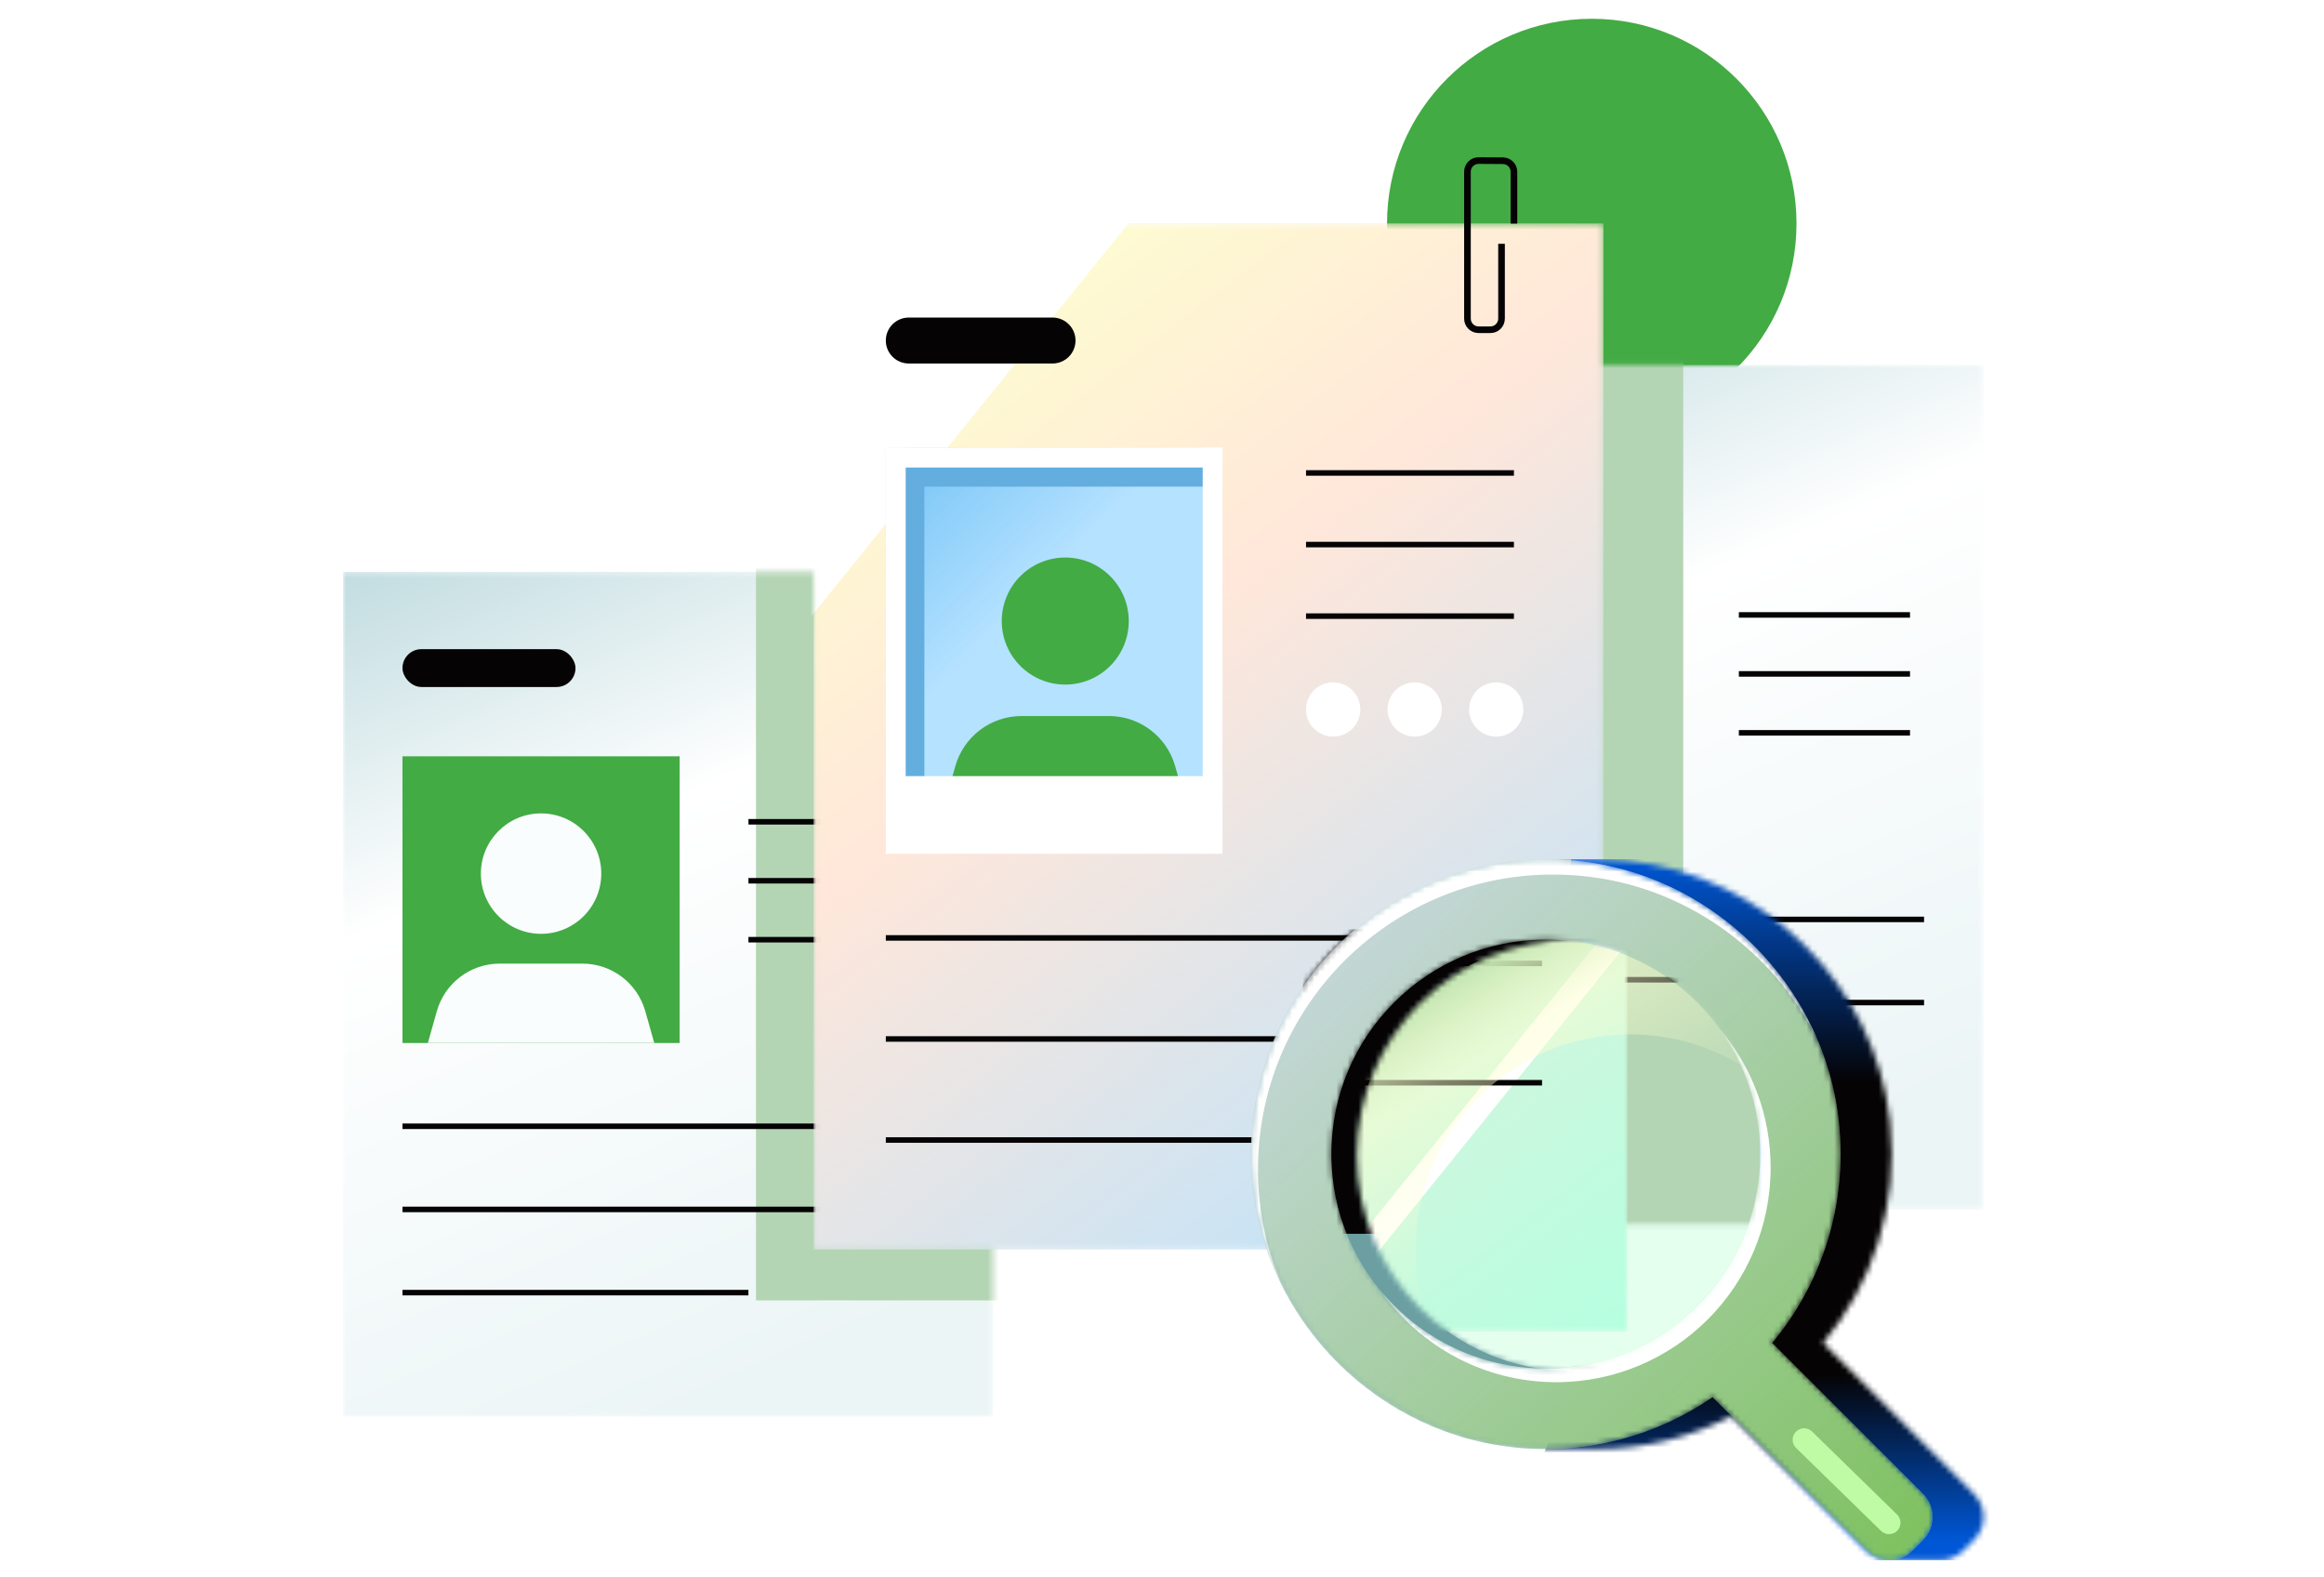 <svg width="420" height="285" viewBox="0 0 420 285" fill="none" xmlns="http://www.w3.org/2000/svg">
<circle cx="287.668" cy="40.393" r="37.002" fill="#42AB44"/>
<mask id="mask0_25514_44817" style="mask-type:alpha" maskUnits="userSpaceOnUse" x="240" y="65" width="119" height="154">
<rect x="240.988" y="65.938" width="117.492" height="152.63" fill="white"/>
</mask>
<g mask="url(#mask0_25514_44817)">
<rect x="240.988" y="65.938" width="117.492" height="152.63" fill="url(#paint0_linear_25514_44817)"/>
<rect x="161.492" y="62.336" width="142.708" height="185.388" fill="#B4D5B4"/>
<rect x="251.724" y="79.914" width="31.27" height="6.835" rx="3.418" fill="#050304"/>
<path d="M314.25 111.102H345.184" stroke="#050304"/>
<path d="M314.25 121.758H345.184" stroke="#050304"/>
<path d="M314.25 132.406H345.184" stroke="#050304"/>
<path d="M251.724 166.117H347.723" stroke="#050304"/>
<path d="M251.724 181.141H347.723" stroke="#050304"/>
<path d="M251.724 196.172H314.245" stroke="#050304"/>
</g>
<mask id="mask1_25514_44817" style="mask-type:alpha" maskUnits="userSpaceOnUse" x="62" y="103" width="118" height="153">
<rect x="62" y="103.312" width="117.492" height="152.63" fill="white"/>
</mask>
<g mask="url(#mask1_25514_44817)">
<rect x="62" y="103.312" width="117.492" height="152.63" fill="url(#paint1_linear_25514_44817)"/>
<rect x="136.622" y="49.562" width="142.708" height="185.388" fill="#B4D5B4"/>
<rect x="72.735" y="136.648" width="50.097" height="51.801" fill="#42AB44"/>
<rect x="72.735" y="117.289" width="31.27" height="6.835" rx="3.418" fill="#050304"/>
<path d="M135.262 148.477H166.196" stroke="#050304"/>
<path d="M135.262 159.133H166.196" stroke="#050304"/>
<path d="M135.262 169.781H166.196" stroke="#050304"/>
<path d="M72.735 203.492H168.735" stroke="#050304"/>
<path d="M72.735 218.516H168.735" stroke="#050304"/>
<path d="M72.735 233.547H135.257" stroke="#050304"/>
<path d="M97.784 168.72C103.792 168.72 108.663 163.847 108.663 157.841C108.663 151.83 103.792 146.961 97.784 146.961C91.775 146.961 86.905 151.83 86.905 157.841C86.905 163.847 91.775 168.72 97.784 168.72Z" fill="#FAFDFD"/>
<path d="M90.314 174.102C85.029 174.102 80.387 177.612 78.948 182.7L77.324 188.442H118.242L116.618 182.7C115.179 177.612 110.538 174.102 105.252 174.102H90.314Z" fill="#FAFDFD"/>
</g>
<mask id="mask2_25514_44817" style="mask-type:alpha" maskUnits="userSpaceOnUse" x="147" y="40" width="143" height="186">
<rect x="147.05" y="40.398" width="142.708" height="185.388" fill="white"/>
</mask>
<g mask="url(#mask2_25514_44817)">
<rect x="147.05" y="40.398" width="142.708" height="185.388" fill="#B5E2FF"/>
<rect x="147.05" y="40.398" width="142.708" height="185.388" fill="url(#paint2_linear_25514_44817)"/>
<path fill-rule="evenodd" clip-rule="evenodd" d="M245.833 128.189C245.833 130.896 243.639 133.09 240.933 133.09C238.226 133.09 236.032 130.896 236.032 128.189C236.032 125.483 238.226 123.289 240.933 123.289C243.639 123.289 245.833 125.483 245.833 128.189ZM260.564 128.189C260.564 130.896 258.37 133.09 255.664 133.09C252.957 133.09 250.763 130.896 250.763 128.189C250.763 125.483 252.957 123.289 255.664 123.289C258.37 123.289 260.564 125.483 260.564 128.189ZM270.398 133.09C273.105 133.09 275.299 130.896 275.299 128.189C275.299 125.483 273.105 123.289 270.398 123.289C267.692 123.289 265.498 125.483 265.498 128.189C265.498 130.896 267.692 133.09 270.398 133.09Z" fill="white"/>
<path d="M165.057 -2.281L238.409 -2.281L129.04 133.087H55.688L165.057 -2.281Z" fill="white"/>
<path d="M320.237 142.312L393.589 142.313L284.221 277.68H210.869L320.237 142.312Z" fill="white"/>
<path d="M329.148 111.836L333.81 111.836L224.441 247.204H219.779L329.148 111.836Z" fill="white"/>
<mask id="mask3_25514_44817" style="mask-type:alpha" maskUnits="userSpaceOnUse" x="160" y="80" width="61" height="64">
<rect x="160.089" y="80.883" width="60.848" height="62.918" fill="white"/>
</mask>
<g mask="url(#mask3_25514_44817)">
<rect x="160.089" y="80.883" width="60.848" height="62.918" fill="#B5E2FF"/>
<rect x="160.089" y="80.883" width="60.848" height="62.918" fill="url(#paint3_linear_25514_44817)"/>
<g filter="url(#filter0_f_25514_44817)">
<path fill-rule="evenodd" clip-rule="evenodd" d="M220.6 81.133H160.346V87.926H160.443L160.443 147.266H167.056L167.056 87.926H220.6V81.133Z" fill="#63AEDF"/>
</g>
</g>
<rect x="160.088" y="80.883" width="60.848" height="3.585" fill="white"/>
<rect x="163.675" y="80.883" width="62.914" height="3.585" transform="rotate(90 163.675 80.883)" fill="white"/>
<rect x="220.94" y="80.883" width="62.914" height="3.585" transform="rotate(90 220.94 80.883)" fill="white"/>
<g filter="url(#filter1_d_25514_44817)">
<path d="M190.515 119.689C196.853 119.689 201.992 114.548 201.992 108.212C201.992 101.871 196.853 96.734 190.515 96.734C184.177 96.734 179.039 101.871 179.039 108.212C179.039 114.548 184.177 119.689 190.515 119.689Z" fill="#42AB44"/>
<path d="M182.635 125.366C177.06 125.366 172.163 129.069 170.645 134.436L168.932 140.494H212.097L210.383 134.436C208.866 129.069 203.97 125.366 198.394 125.366H182.635Z" fill="#42AB44"/>
</g>
<rect x="160.088" y="140.227" width="60.848" height="14.034" fill="white"/>
<path d="M160.088 61.526C160.088 59.233 161.947 57.375 164.239 57.375H190.219C192.512 57.375 194.37 59.233 194.37 61.526C194.37 63.819 192.512 65.677 190.219 65.677H164.239C161.947 65.677 160.088 63.819 160.088 61.526Z" fill="#050304"/>
<path d="M236.03 85.453H273.603" stroke="#050304"/>
<path d="M236.03 98.391H273.603" stroke="#050304"/>
<path d="M236.03 111.32H273.603" stroke="#050304"/>
<path d="M160.088 169.461H276.691" stroke="#050304"/>
<path d="M160.088 187.719H276.691" stroke="#050304"/>
<path d="M160.088 205.977H236.028" stroke="#050304"/>
</g>
<mask id="mask4_25514_44817" style="mask-type:alpha" maskUnits="userSpaceOnUse" x="226" y="155" width="133" height="127">
<path d="M356.748 269.913L329.483 242.648C338.333 232.052 343.157 217.962 341.56 202.741C338.948 177.955 318.82 157.976 294.017 155.531C292.187 155.348 290.391 155.281 288.594 155.281H279.362C248.171 155.281 223.235 182.064 226.346 213.903C228.808 239.022 249.219 259.283 274.355 261.579C276.051 261.729 277.748 261.795 279.412 261.795H288.278C297.178 261.845 305.529 259.666 312.915 255.856L337.235 280.177C338.333 281.275 339.747 281.824 341.177 281.89H350.793C352.256 281.857 353.704 281.291 354.818 280.177L356.731 278.264C359.06 275.968 359.06 272.225 356.748 269.913ZM249.835 208.53C249.835 188.684 264.756 172.349 283.97 170.07C303.2 172.349 318.105 188.684 318.105 208.53C318.105 228.375 303.183 244.711 283.97 246.99C264.756 244.711 249.835 228.375 249.835 208.53Z" fill="white"/>
</mask>
<g mask="url(#mask4_25514_44817)">
<path d="M356.748 269.913L329.483 242.648C338.333 232.052 343.157 217.962 341.56 202.741C338.948 177.955 318.82 157.976 294.017 155.531C292.187 155.348 290.391 155.281 288.594 155.281H279.362C248.171 155.281 223.235 182.064 226.346 213.903C228.808 239.022 249.219 259.283 274.355 261.579C276.051 261.729 277.748 261.795 279.412 261.795H288.278C297.178 261.845 305.529 259.666 312.915 255.856L337.235 280.177C338.333 281.275 339.747 281.824 341.177 281.89H350.793C352.256 281.857 353.704 281.291 354.818 280.177L356.731 278.264C359.06 275.968 359.06 272.225 356.748 269.913ZM249.835 208.53C249.835 188.684 264.756 172.349 283.97 170.07C303.2 172.349 318.105 188.684 318.105 208.53C318.105 228.375 303.183 244.711 283.97 246.99C264.756 244.711 249.835 228.375 249.835 208.53Z" fill="#6C9FA2"/>
<path d="M283.967 155.281H360.421V281.904H271.224L283.967 250.396V155.281Z" fill="#050304"/>
<path d="M283.967 155.281H360.421V281.904H271.224L283.967 250.396V155.281Z" fill="url(#paint4_linear_25514_44817)"/>
<path d="M286.116 167.891H235.479V222.919H286.116V167.891Z" fill="#050304"/>
</g>
<mask id="mask5_25514_44817" style="mask-type:alpha" maskUnits="userSpaceOnUse" x="245" y="169" width="79" height="79">
<circle cx="284.147" cy="208.787" r="38.943" fill="white"/>
</mask>
<g mask="url(#mask5_25514_44817)">
<circle cx="284.147" cy="208.787" r="38.943" fill="#E5FFEF"/>
<mask id="mask6_25514_44817" style="mask-type:alpha" maskUnits="userSpaceOnUse" x="202" y="40" width="140" height="182">
<rect x="202.325" y="40.938" width="138.781" height="180.287" fill="white"/>
</mask>
<g mask="url(#mask6_25514_44817)">
<rect x="202.325" y="40.938" width="138.781" height="180.287" fill="#B5E2FF"/>
<rect x="149.507" y="66.883" width="168.567" height="218.98" fill="#B4D5B4"/>
<path d="M215.007 177.016H328.402" stroke="#050304"/>
<path d="M215.007 194.766H288.858" stroke="#050304"/>
</g>
<mask id="mask7_25514_44817" style="mask-type:alpha" maskUnits="userSpaceOnUse" x="125" y="21" width="170" height="220">
<rect x="125.551" y="21.602" width="168.567" height="218.98" fill="white"/>
</mask>
<g mask="url(#mask7_25514_44817)">
<rect x="125.551" y="21.602" width="168.567" height="218.98" fill="#B5FFE0"/>
<rect x="125.551" y="21.602" width="168.567" height="218.98" fill="url(#paint5_linear_25514_44817)"/>
<path d="M340.647 105.984L346.153 105.984L216.967 265.881H211.46L340.647 105.984Z" fill="white"/>
<path d="M140.954 174.062H278.685" stroke="#050304"/>
<path d="M140.954 195.625H278.685" stroke="#050304"/>
</g>
<path d="M255.867 225.654C255.867 204.245 273.217 186.895 294.627 186.895C301.929 186.895 308.766 188.924 314.605 192.434C308.8 179.725 296.323 170.709 281.651 169.844C261.323 171.041 245.204 187.893 245.204 208.52C245.204 219.699 249.945 229.763 257.514 236.85C256.449 233.306 255.867 229.547 255.867 225.654Z" fill="url(#paint6_linear_25514_44817)"/>
</g>
<mask id="mask8_25514_44817" style="mask-type:alpha" maskUnits="userSpaceOnUse" x="226" y="155" width="124" height="127">
<path d="M347.516 269.901L320.251 242.636C329.101 232.04 333.925 217.95 332.328 202.729C329.7 177.943 309.588 157.964 284.785 155.519C251.116 152.192 223.069 180.238 226.346 213.891C228.808 239.01 249.22 259.271 274.355 261.567C287.447 262.764 299.657 259.188 309.505 252.417L337.252 280.165C339.564 282.477 343.29 282.477 345.603 280.165L347.516 278.252C349.828 275.956 349.828 272.213 347.516 269.901ZM240.603 208.518C240.603 187.108 257.953 169.758 279.362 169.758C300.771 169.758 318.122 187.108 318.122 208.518C318.122 229.927 300.771 247.277 279.362 247.277C257.953 247.277 240.603 229.927 240.603 208.518Z" fill="white"/>
</mask>
<g mask="url(#mask8_25514_44817)">
<path d="M347.516 269.901L320.251 242.636C329.101 232.04 333.925 217.95 332.328 202.729C329.7 177.943 309.588 157.964 284.785 155.519C251.116 152.192 223.069 180.238 226.346 213.891C228.808 239.01 249.22 259.271 274.355 261.567C287.447 262.764 299.657 259.188 309.505 252.417L337.252 280.165C339.564 282.477 343.29 282.477 345.603 280.165L347.516 278.252C349.828 275.956 349.828 272.213 347.516 269.901ZM240.603 208.518C240.603 187.108 257.953 169.758 279.362 169.758C300.771 169.758 318.122 187.108 318.122 208.518C318.122 229.927 300.771 247.277 279.362 247.277C257.953 247.277 240.603 229.927 240.603 208.518Z" fill="#C4D7D8"/>
<path d="M347.516 269.901L320.251 242.636C329.101 232.04 333.925 217.95 332.328 202.729C329.7 177.943 309.588 157.964 284.785 155.519C251.116 152.192 223.069 180.238 226.346 213.891C228.808 239.01 249.22 259.271 274.355 261.567C287.447 262.764 299.657 259.188 309.505 252.417L337.252 280.165C339.564 282.477 343.29 282.477 345.603 280.165L347.516 278.252C349.828 275.956 349.828 272.213 347.516 269.901ZM240.603 208.518C240.603 187.108 257.953 169.758 279.362 169.758C300.771 169.758 318.122 187.108 318.122 208.518C318.122 229.927 300.771 247.277 279.362 247.277C257.953 247.277 240.603 229.927 240.603 208.518Z" fill="url(#paint7_linear_25514_44817)"/>
<path d="M227.611 216.652C224.317 183 252.38 154.953 286.049 158.28C304.481 160.093 320.301 171.605 328.302 187.558C320.8 170.191 304.248 157.448 284.785 155.519C251.116 152.192 223.069 180.238 226.346 213.891C226.979 220.395 228.842 226.55 231.653 232.189C229.557 227.315 228.143 222.108 227.611 216.652Z" fill="white"/>
<path d="M310.847 185.984C315.405 192.339 318.116 200.107 318.116 208.508C318.116 229.917 300.766 247.268 279.357 247.268C267.479 247.268 256.85 241.911 249.747 233.494C256.783 243.309 268.245 249.73 281.237 249.73C302.646 249.73 319.996 232.379 319.996 210.97C319.996 201.438 316.553 192.738 310.847 185.984Z" fill="white"/>
<path d="M341.393 277.183C340.878 277.183 340.345 276.983 339.946 276.6L324.592 261.612C323.777 260.814 323.76 259.499 324.559 258.684C325.357 257.869 326.671 257.853 327.487 258.651L342.841 273.639C343.656 274.438 343.672 275.752 342.874 276.567C342.458 276.983 341.926 277.183 341.393 277.183Z" fill="#BFFBA5"/>
</g>
<path d="M273.605 40.395V31.04C273.605 29.94 272.717 29.047 271.617 29.04L267.216 29.012C266.106 29.006 265.203 29.903 265.203 31.012L265.203 57.574C265.203 58.678 266.099 59.574 267.203 59.574H269.361C270.466 59.574 271.361 58.678 271.361 57.574V44.053" stroke="#050304" stroke-width="1.2"/>
<defs>
<filter id="filter0_f_25514_44817" x="158.946" y="79.733" width="63.053" height="68.933" filterUnits="userSpaceOnUse" color-interpolation-filters="sRGB">
<feFlood flood-opacity="0" result="BackgroundImageFix"/>
<feBlend mode="normal" in="SourceGraphic" in2="BackgroundImageFix" result="shape"/>
<feGaussianBlur stdDeviation="0.7" result="effect1_foregroundBlur_25514_44817"/>
</filter>
<filter id="filter1_d_25514_44817" x="166.932" y="96.734" width="51.165" height="51.758" filterUnits="userSpaceOnUse" color-interpolation-filters="sRGB">
<feFlood flood-opacity="0" result="BackgroundImageFix"/>
<feColorMatrix in="SourceAlpha" type="matrix" values="0 0 0 0 0 0 0 0 0 0 0 0 0 0 0 0 0 0 127 0" result="hardAlpha"/>
<feOffset dx="2" dy="4"/>
<feGaussianBlur stdDeviation="2"/>
<feComposite in2="hardAlpha" operator="out"/>
<feColorMatrix type="matrix" values="0 0 0 0 0.388 0 0 0 0 0.682 0 0 0 0 0.875 0 0 0 1 0"/>
<feBlend mode="normal" in2="BackgroundImageFix" result="effect1_dropShadow_25514_44817"/>
<feBlend mode="normal" in="SourceGraphic" in2="effect1_dropShadow_25514_44817" result="shape"/>
</filter>
<linearGradient id="paint0_linear_25514_44817" x1="283.787" y1="47.049" x2="348.487" y2="197.619" gradientUnits="userSpaceOnUse">
<stop stop-color="#C1DCE0"/>
<stop offset="0.379" stop-color="white"/>
<stop offset="1" stop-color="#ECF5F6"/>
</linearGradient>
<linearGradient id="paint1_linear_25514_44817" x1="104.799" y1="84.424" x2="169.499" y2="234.994" gradientUnits="userSpaceOnUse">
<stop stop-color="#C1DCE0"/>
<stop offset="0.379" stop-color="white"/>
<stop offset="1" stop-color="#ECF5F6"/>
</linearGradient>
<linearGradient id="paint2_linear_25514_44817" x1="159.977" y1="55.575" x2="289.757" y2="225.787" gradientUnits="userSpaceOnUse">
<stop stop-color="#FEFFCF"/>
<stop offset="0.365" stop-color="#FFE7DA"/>
<stop offset="1" stop-color="#FFE7DA" stop-opacity="0"/>
</linearGradient>
<linearGradient id="paint3_linear_25514_44817" x1="164.163" y1="84.214" x2="187.159" y2="107.152" gradientUnits="userSpaceOnUse">
<stop stop-color="#7BC6F7"/>
<stop offset="1" stop-color="#7BC6F7" stop-opacity="0"/>
</linearGradient>
<linearGradient id="paint4_linear_25514_44817" x1="315.823" y1="155.281" x2="315.823" y2="278.478" gradientUnits="userSpaceOnUse">
<stop stop-color="#0057D6"/>
<stop offset="0.327" stop-color="#0057D6" stop-opacity="0"/>
<stop offset="0.756" stop-color="#0057D6" stop-opacity="0"/>
<stop offset="1" stop-color="#0057D6"/>
</linearGradient>
<linearGradient id="paint5_linear_25514_44817" x1="140.82" y1="39.528" x2="294.117" y2="240.583" gradientUnits="userSpaceOnUse">
<stop stop-color="#FEFFCF"/>
<stop offset="0.365" stop-color="#FFE7DA"/>
<stop offset="1" stop-color="#FFE7DA" stop-opacity="0"/>
</linearGradient>
<linearGradient id="paint6_linear_25514_44817" x1="253.145" y1="182.24" x2="279.905" y2="224.641" gradientUnits="userSpaceOnUse">
<stop stop-color="#C2E5B1"/>
<stop offset="0.309" stop-color="#FEFFCF" stop-opacity="0.5"/>
<stop offset="1" stop-color="#FEFFCF" stop-opacity="0"/>
</linearGradient>
<linearGradient id="paint7_linear_25514_44817" x1="349.25" y1="281.899" x2="243.816" y2="168.164" gradientUnits="userSpaceOnUse">
<stop stop-color="#7DC15D"/>
<stop offset="1" stop-color="#7DC15D" stop-opacity="0"/>
</linearGradient>
</defs>
</svg>

